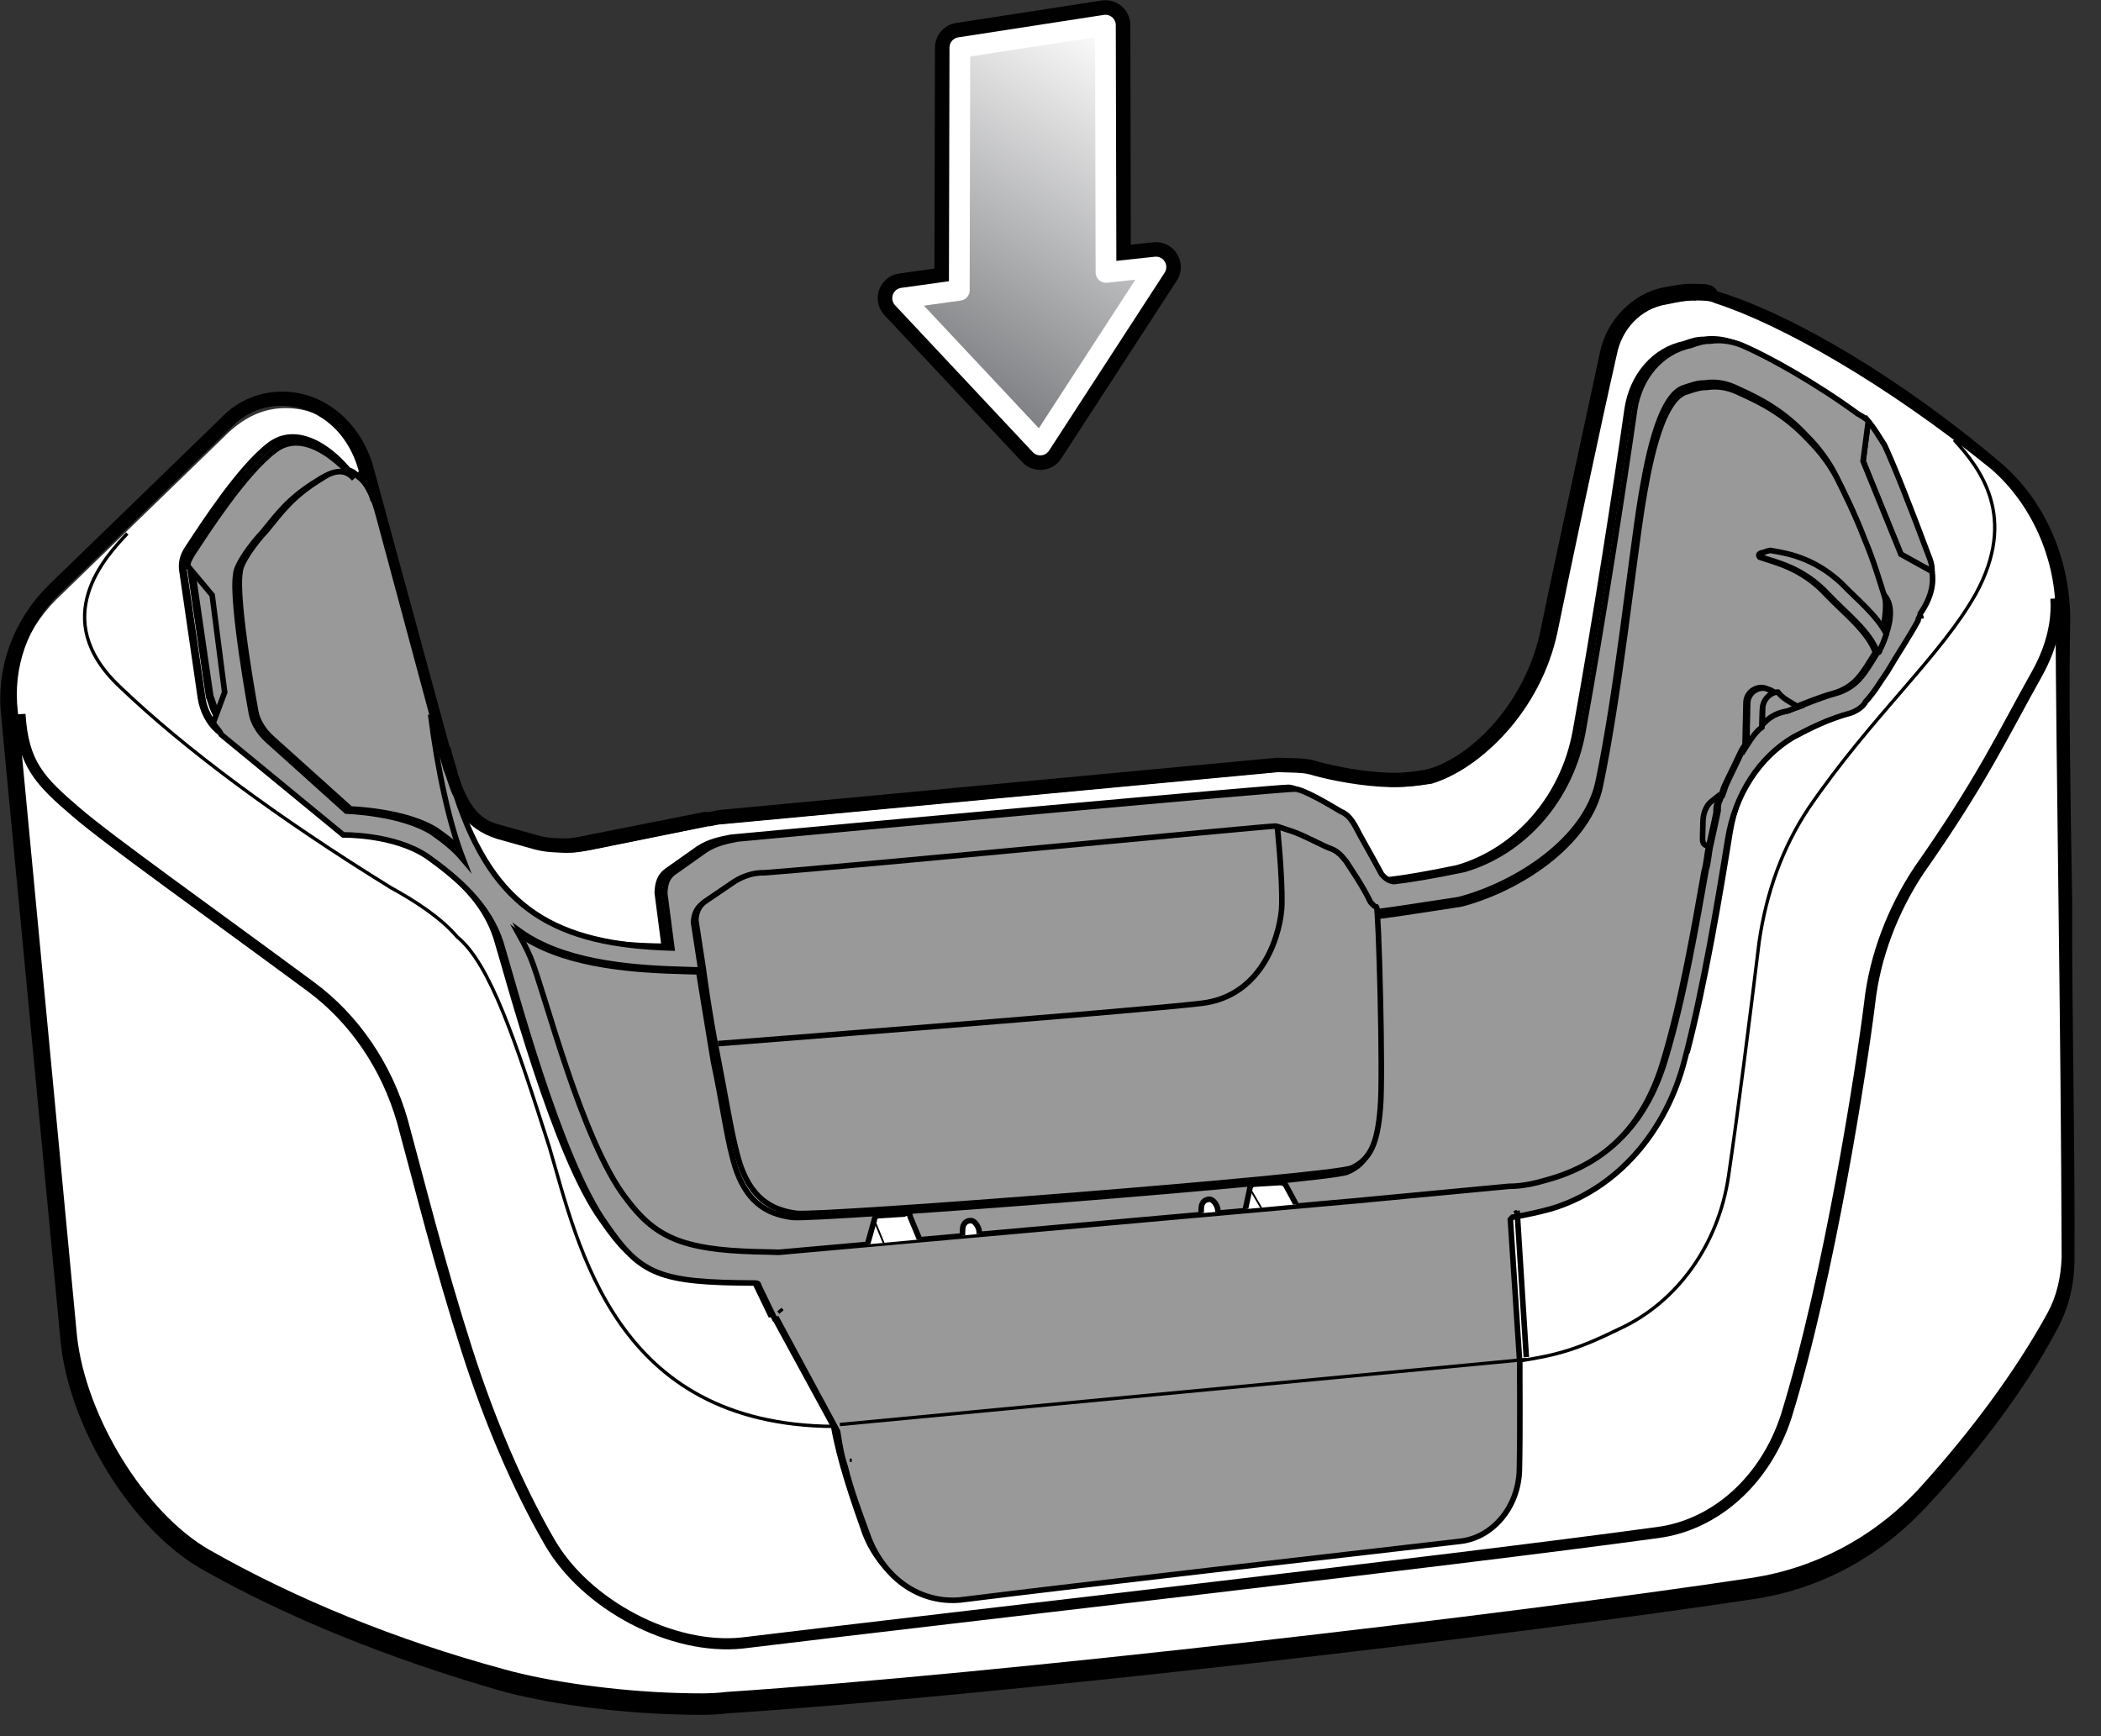 <?xml version="1.0" encoding="utf-8"?>
<!-- Generator: Adobe Illustrator 26.1.0, SVG Export Plug-In . SVG Version: 6.00 Build 0)  -->
<!DOCTYPE svg PUBLIC "-//W3C//DTD SVG 1.1//EN" "http://www.w3.org/Graphics/SVG/1.1/DTD/svg11.dtd">
<svg version="1.1" id="Layer_1" xmlns:x="http://ns.adobe.com/Extensibility/1.0/" xmlns:i="http://ns.adobe.com/AdobeIllustrator/10.0/" xmlns:graph="http://ns.adobe.com/Graphs/1.0/"
	 xmlns="http://www.w3.org/2000/svg" xmlns:xlink="http://www.w3.org/1999/xlink" x="0px" y="0px" width="109.42px"
	 height="90.44px" viewBox="0 0 109.42 90.44" style="enable-background:new 0 0 109.42 90.44;" xml:space="preserve">
<rect x="0" y="0" width="109.42" height="90.44" fill="#333333" stroke="none"/>
<style type="text/css">
	.st0{fill:url(#SVGID_1_);}
	.st1{fill:none;stroke:#010101;stroke-width:2.595;stroke-linecap:round;stroke-linejoin:round;stroke-miterlimit:10;}
	.st2{fill:url(#SVGID_00000008135564426824774970000009075849011577619630_);}
	.st3{fill:none;stroke:#FFFFFF;stroke-width:1.081;stroke-linecap:round;stroke-linejoin:round;stroke-miterlimit:10;}
	.st4{fill:#FFFFFF;}
	.st5{fill:none;stroke:#000000;stroke-width:0.406;stroke-miterlimit:10;}
	.st6{fill:none;stroke:#000000;stroke-width:0.29;stroke-miterlimit:10;}
	.st7{fill:none;stroke:#000000;stroke-width:0.174;stroke-miterlimit:10;}
	.st8{fill:none;stroke:#000000;stroke-width:0.58;stroke-miterlimit:10;}
	.st9{clip-path:url(#SVGID_00000096046040922083816470000014322088699869630133_);}
	.st10{fill:#FFFFFF;stroke:#000000;stroke-width:0.29;stroke-miterlimit:10;}
	.st11{fill:none;stroke:#000000;stroke-width:0.093;stroke-miterlimit:10;}
	.st12{fill:none;stroke:#000000;stroke-width:0.116;stroke-miterlimit:10;}
	.st13{clip-path:url(#SVGID_00000139973487047828358010000008233586474397405629_);}
	.st14{fill:#999999;stroke:#000000;stroke-width:0.29;stroke-miterlimit:10;}
	.st15{fill:#999999;stroke:#000000;stroke-width:0.406;stroke-miterlimit:10;}
	.st16{clip-path:url(#SVGID_00000155111208525016992790000000680076968218293935_);}
</style>
<g>
	<g>
		
			<linearGradient id="SVGID_1_" gradientUnits="userSpaceOnUse" x1="-558.588" y1="-134.015" x2="-554.486" y2="-134.015" gradientTransform="matrix(-1.697 4.794 5.122 3.16 -203.699 3102.662)">
			<stop  offset="0" style="stop-color:#FFFFFF"/>
			<stop  offset="1" style="stop-color:#7C7D80"/>
		</linearGradient>
		<polygon class="st0" points="54.18,23.18 60.2,13.91 57.6,14.19 57.57,1.31 49.99,2.48 49.96,15.12 47.01,15.53 		"/>
		<polygon class="st1" points="54.18,23.18 60.2,13.91 57.6,14.19 57.57,1.31 49.99,2.48 49.96,15.12 47.01,15.53 		"/>
		
			<linearGradient id="SVGID_00000080927580379223101580000000722336487121504642_" gradientUnits="userSpaceOnUse" x1="-558.588" y1="-134.015" x2="-554.486" y2="-134.015" gradientTransform="matrix(-1.697 4.794 5.122 3.16 -203.699 3102.662)">
			<stop  offset="0" style="stop-color:#FFFFFF"/>
			<stop  offset="1" style="stop-color:#7C7D80"/>
		</linearGradient>
		<polygon style="fill:url(#SVGID_00000080927580379223101580000000722336487121504642_);" points="54.18,23.18 60.2,13.91 
			57.6,14.19 57.57,1.31 49.99,2.48 49.96,15.12 47.01,15.53 		"/>
		<polygon class="st3" points="54.18,23.18 60.2,13.91 57.6,14.19 57.57,1.31 49.99,2.48 49.96,15.12 47.01,15.53 		"/>
	</g>
	<g id="Layer_4_00000009557329345850599060000009369991022112472252_">
		<g>
			<g>
				<path class="st4" d="M35.39,89.17c-3.18-0.09-6.79-0.56-9.08-1.24c-5.67-1.51-10.89-3.63-15.44-6.22
					c-3.47-1.94-6.64-7.07-7.09-11.51L0.7,37.68c-0.27-2.46,0.55-4.78,2.23-6.45l8.98-8.71c0.9-0.83,1.9-1.3,3.1-1.26
					c1.97,0.06,3.7,1.46,4.2,3.56l4.25,15.6c0.62,1.61,1.14,2.86,2.67,3.27l1.96,0.55c0.44,0.14,0.98,0.15,1.42,0.16
					c0.55,0.02,0.99-0.09,1.54-0.2l5.84-1.18l0.66-0.1l29.03-2.72c0.22,0.01,0.44,0.01,0.66,0.02c0.44,0.01,0.88,0.03,1.31,0.16
					c0.98,0.27,2.51,0.56,3.94,0.6c0.88,0.03,1.54-0.08,2.09-0.19c2.43-0.67,5.46-3.65,6.21-7.56c0.62-3.05,2.21-10.38,3.08-14.41
					c0.37-1.59,1.49-2.78,2.92-2.99c0.55-0.11,1.1-0.21,1.54-0.2c0.11,0,0.22,0.01,0.44,0.01c0.33,0.01,0.55,0.02,0.87,0.15
					c2.94,0.94,8.58,3.81,14.5,8.77c2.15,1.78,3.51,4.77,3.44,7.72c0.02,4.05,0,9.34,0.09,14.99c0.09,5.78,0.15,12.41,0.12,18.68
					c-0.03,1.1-0.27,2.2-0.84,3.17c-1.95,3.51-4.66,6.87-6.68,9.02c-2.48,2.75-5.59,4.38-9,4.9C78.28,85.01,52.1,88.06,37.81,89
					C37.26,89.23,36.38,89.2,35.39,89.17L35.39,89.17z"/>
				<path d="M88.55,15.65c0.22,0.01,0.55,0.02,0.76,0.14c3.38,1.08,8.9,4.19,14.4,8.65c2.04,1.78,3.3,4.52,3.34,7.34
					c0.03,8.11,0.28,21.14,0.32,33.67c-0.03,1.1-0.27,2.08-0.73,2.93c-1.72,3.14-4.09,6.27-6.57,9.02
					c-2.37,2.63-5.48,4.26-8.78,4.78c-12.99,1.96-39.29,5.01-53.47,5.95c-0.77,0.1-1.65,0.08-2.63,0.05
					c-2.96-0.09-6.57-0.56-8.97-1.24c-5.56-1.51-10.78-3.63-15.33-6.22c-3.36-1.94-6.42-6.94-6.88-11.13L0.93,37.08
					C0.65,34.73,1.47,32.55,3.04,31l8.98-8.71c0.79-0.84,1.78-1.18,2.77-1.15c1.64,0.05,3.26,1.2,3.87,3.31l4.25,15.6
					c0.62,1.86,1.25,3.11,2.99,3.65l1.96,0.55c0.55,0.14,0.98,0.15,1.53,0.17c0.55,0.02,1.1-0.09,1.65-0.2l5.84-1.18
					c0.22,0.01,0.44-0.11,0.66-0.1l29.03-2.72c0.22,0.01,0.44,0.01,0.66,0.02c0.44,0.01,0.77,0.02,1.2,0.16
					c0.98,0.27,2.51,0.56,3.94,0.6c0.77,0.02,1.54-0.08,2.2-0.18c2.54-0.79,5.68-3.77,6.55-7.92c0.62-3.05,2.22-10.62,3.08-14.41
					c0.25-1.34,1.26-2.42,2.58-2.63c0.55-0.11,0.99-0.22,1.54-0.2C88.33,15.64,88.44,15.65,88.55,15.65 M88.57,14.79
					c-0.11,0-0.33-0.01-0.44-0.01c-0.44-0.01-0.99,0.09-1.54,0.2c-1.54,0.32-2.89,1.64-3.26,3.35c-0.86,4.03-2.46,11.35-3.08,14.41
					c-0.75,3.79-3.55,6.65-5.87,7.32c-0.55,0.11-1.21,0.21-1.98,0.19c-1.43-0.04-2.85-0.33-3.83-0.6c-0.44-0.14-0.87-0.15-1.31-0.16
					c-0.22-0.01-0.55-0.02-0.77-0.02l-29.03,2.72l-0.55,0.11l-0.22-0.01l-5.95,1.18c-0.55,0.11-0.99,0.22-1.43,0.2
					c-0.44-0.01-0.88-0.03-1.31-0.16l-1.96-0.55c-1.2-0.28-1.73-1.16-2.34-3.02l-4.25-15.6c-0.61-2.23-2.43-3.88-4.63-3.94
					c-1.21-0.03-2.42,0.42-3.32,1.38l-8.98,8.71c-1.8,1.79-2.73,4.22-2.46,6.81l3.09,32.52c0.44,4.56,3.72,9.81,7.3,11.88
					c4.55,2.59,9.88,4.71,15.55,6.35c2.4,0.68,6.01,1.16,9.19,1.25c0.99,0.03,1.86,0.05,2.63-0.05c14.29-0.94,40.47-3.99,53.47-5.95
					c3.52-0.51,6.75-2.26,9.22-5.02c2.02-2.15,4.85-5.63,6.68-9.14c0.57-1.09,0.82-2.19,0.85-3.42c0.03-6.26-0.14-12.9-0.12-18.68
					c-0.09-5.65-0.19-10.94-0.1-14.87c-0.04-3.19-1.39-6.18-3.65-8.09c-4.95-4.2-10.69-7.68-14.72-8.9
					C89.23,14.81,88.9,14.8,88.57,14.79L88.57,14.79z"/>
			</g>
			<path class="st5" d="M19.07,26.18c-0.51-1.61-3.08-4.39-4.98-2.97c-1.56,1.18-3.5,4.2-4.29,5.4c-0.23,0.36-0.35,0.73-0.25,1.22
				l0.95,6.54c0.1,0.62,0.41,1.24,0.84,1.62l6.35,5.22c0,0,2.63-0.05,4.36,1.11c1.62,1.15,3.23,2.55,3.85,4.53
				c0.61,1.98,3.03,11.27,5.48,14.65c1.8,2.63,2.78,3.03,7.72,3.05c0.11,0,0.22,0.01,0.22,0.13l0.84,1.74
				c3.3-0.15,33.42-2.72,37.28-3.47c0.12-0.24,1.14-1.81,1.14-1.81s0.77-0.1,1.99-0.43c3.42-1.01,6.02-4,6.98-7.78
				c0.96-3.66,1.73-8.3,2.24-11.48c0.38-2.32,1.63-4.25,3.41-5.31c0.89-0.47,1.78-0.93,2.99-1.26c0.33-0.11,0.67-0.35,0.78-0.59
				c1.24-1.56,2.16-3.13,2.85-4.59c0.46-0.85,0.48-1.95,0.17-2.82c-0.93-2.48-1.76-4.6-2.28-5.72c-0.31-0.62-0.74-1.25-1.28-1.63
				c-2.27-1.66-4.65-2.96-5.85-3.49c-0.54-0.26-1.2-0.4-1.86-0.3c-0.33-0.01-0.66,0.1-0.99,0.22c-1.54,0.32-2.67,1.64-2.93,3.36
				c-0.52,3.67-1.69,11.25-2.69,16.75c-0.63,3.54-3.11,6.3-6.2,7.19c-1.54,0.32-2.76,0.53-3.64,0.63c-0.22-0.01-0.44-0.14-0.65-0.39
				c-0.53-1-1.05-1.87-1.37-2.5c-0.21-0.37-0.42-0.63-0.75-0.76c-0.65-0.39-1.95-1.16-2.39-1.17c-0.55-0.02-24.08,2.13-29.03,2.6
				c-0.55,0.11-1.1,0.21-1.66,0.57l-1.67,1.18c-0.33,0.24-0.45,0.6-0.46,1.09l0.37,2.84c-6.91-0.08-10.05-1.89-11.75-9.18"/>
			<path class="st6" d="M87.43,54.93c0.96-3.66,1.73-8.3,2.24-11.48c0.38-2.32,1.63-4.25,3.41-5.31"/>
			<path class="st6" d="M34.66,49.35l3.09,13.6c0.6,2.6,2.44,3.51,4.75,3.21l25.29-2.22c2.75-0.41,4.15-3.81,4-6.89
				c-0.22-4.8-0.1-9.83-0.18-11.31"/>
			<path class="st6" d="M36.07,55.17c0.55,0.14,1.1,0.03,1.64,0.05L63,52.99c2.75-0.41,4.15-3.81,4-6.89
				c-0.07-1.6-0.14-3.32-0.22-4.92"/>
			<path class="st7" d="M43.42,74.3C43.42,74.3,43.31,74.17,43.42,74.3c-11.41-0.08-13.28-9.35-14.81-14.55
				c-1.74-5.46-3.07-9.55-4.8-10.95c-0.85-1.01-2.26-1.91-3.45-2.56c-5.84-3.61-10.7-7.19-14.13-10.48
				c-3.76-3.55-0.72-6.78,0.4-7.97"/>
			<path class="st7" d="M101.77,22.91c1.39,1.51,3.31,4.03,1.13,8.02c-1.83,3.26-5.41,6.35-8.71,11.17
				c-1.36,2.05-2.19,4.36-2.57,6.93c-0.54,4.41-1.08,8.69-1.6,12.24c-0.52,3.55-2.67,6.56-5.67,7.94c-2.11,1.04-3.21,1.38-5.31,1.69
				l0,0"/>
			<path class="st6" d="M78.94,70.9c-0.01,0.37,0.04,3.07-0.01,5.4c-0.05,1.96-1.4,3.52-3.05,3.72c-5.94,0.69-19.69,2.26-26.08,3.06
				c-2.09,0.19-3.93-1.1-4.75-3.21c-0.62-1.74-1.34-3.85-1.63-5.57"/>
			<path class="st7" d="M75.11,80c1.76-0.19,2.67-1.77,2.72-3.73c0.05-2.33-0.03-3.44-0.02-3.81l1.14-1.69l-0.48-7.63"/>
			<line class="st6" x1="79.05" y1="70.78" x2="78.57" y2="63.15"/>
			<path class="st8" d="M107.07,31.17c0.08,1.11-0.17,2.45-0.97,3.9c-1.83,3.26-2.87,5.57-6.16,10.26c-1.36,2.05-2.3,4.48-2.57,6.93
				c-0.41,3.31-2.08,14.19-4.34,21.5c-1.06,3.29-3.64,5.67-6.72,6.07c-11.12,1.52-36.2,4.36-47.65,5.75
				c-3.63,0.39-8.18-1.96-10.08-5.33c-1.58-2.75-3.04-6.11-4.27-9.95c-1.43-4.46-2.44-8.55-3.35-11.89
				c-0.81-2.85-2.51-5.35-4.78-7.02C11,47.56,5.6,43.72,3.99,42.32c-1.94-1.65-2.79-2.54-2.95-5.12"/>
			<polyline class="st7" points="43.81,76.15 77.91,72.47 77.43,64.96 			"/>
			<line class="st6" x1="40.15" y1="68.3" x2="43.42" y2="74.3"/>
			<g>
				<g>
					<g>
						<g>
							<g>
								<g>
									<defs>
										<path id="SVGID_00000019639562269803052700000008114500471090695064_" d="M77.43,64.96c-3.86,0.75-33.98,3.32-37.28,3.47
											l1.59-6.96l20.67-1.86l10.38,1.77L77.43,64.96z"/>
									</defs>
									<clipPath id="SVGID_00000158739581207063261500000005184322772750555269_">
										<use xlink:href="#SVGID_00000019639562269803052700000008114500471090695064_"  style="overflow:visible;"/>
									</clipPath>
									<g style="clip-path:url(#SVGID_00000158739581207063261500000005184322772750555269_);">
										<g>
											<path class="st10" d="M69.48,67.06l-24.42,2.37c-0.33-0.01-0.55-0.14-0.65-0.51l-0.82-2.48
												c-0.1-0.49,0.13-0.98,0.57-0.97l24.09-2.38c0.22,0.01,0.55,0.14,0.65,0.39l1.15,2.49
												C70.26,66.47,69.92,67.08,69.48,67.06z"/>
											<line class="st6" x1="43.5" y1="66.07" x2="43.44" y2="68.52"/>
											<line class="st6" x1="44.63" y1="69.17" x2="44.58" y2="71.63"/>
											<line class="st6" x1="70.05" y1="66.22" x2="69.99" y2="68.67"/>
										</g>
										<path class="st10" d="M45.66,67.24l1.98-0.19c0.33,0.01,0.45-0.36,0.34-0.6l-0.4-1.49l-0.62-1.49
											c0-0.12-0.1-0.25-0.33-0.13l-1.32,0.08c-0.11,0-0.22,0.12-0.22,0.24l-0.48,1.71c0,0.12-0.01,0.37-0.01,0.49l0.42,0.99
											C45.12,67.1,45.33,67.23,45.66,67.24z"/>
										<polyline class="st11" points="45.09,63.66 45.82,65.4 47.69,65.21 										"/>
										<line class="st11" x1="45.93" y1="65.28" x2="45.44" y2="67.23"/>
										<path class="st10" d="M65.46,65.47l1.98-0.19c0.33,0.01,0.45-0.36,0.34-0.6l-0.51-1.49l-0.74-1.37
											c-0.11-0.13-0.22-0.13-0.33-0.13l-1.32,0.08c-0.11,0-0.22,0.12-0.22,0.24l-0.37,1.71c0,0.12-0.01,0.37,0.1,0.49l0.53,1
											C64.91,65.33,65.24,65.47,65.46,65.47z"/>
										<polyline class="st11" points="64.66,62.01 65.61,63.63 67.37,63.44 										"/>
										<line class="st11" x1="65.61" y1="63.51" x2="65.24" y2="65.47"/>
										<g>
											
												<ellipse transform="matrix(0.032 -1 1 0.032 -17.327 113.644)" class="st6" cx="49.98" cy="65.76" rx="0.49" ry="0.88"/>
											<path class="st10" d="M50.51,66.27l0.05-1.96c0.01-0.25-0.21-0.62-0.42-0.63c-0.22-0.01-0.44,0.11-0.45,0.48l-0.05,2.09"
												/>
											<path class="st6" d="M50.96,65.79c-0.01,0.25-0.45,0.48-0.89,0.47c-0.44-0.01-0.87-0.27-0.87-0.52"/>
										</g>
										<g>
											
												<ellipse transform="matrix(0.032 -1 1 0.032 -4.2 125.211)" class="st6" cx="62.51" cy="64.77" rx="0.49" ry="0.88"/>
											<path class="st10" d="M62.94,65.15l0.05-1.96c0.01-0.25-0.21-0.62-0.42-0.63c-0.22-0.01-0.44,0.11-0.45,0.48l-0.05,2.09"
												/>
											<path class="st6" d="M63.39,64.8c-0.01,0.25-0.45,0.48-0.89,0.47c-0.44-0.01-0.87-0.27-0.87-0.52"/>
										</g>
									</g>
								</g>
							</g>
						</g>
					</g>
				</g>
			</g>
			<path class="st6" d="M77.43,64.96c-3.86,0.75-33.98,3.32-37.28,3.47"/>
			<path class="st12" d="M98.1,34.72c0.05-1.96-1.47-2.99-2.76-4.26c-1.5-1.39-2.93-1.56-3.69-1.7c0,0-0.66,0.1-0.45,0.36
				c0.76,0.27,2.18,0.55,3.47,1.94c1.28,1.39,2.91,2.42,2.75,4.38"/>
			<path class="st6" d="M94.08,37.55c-0.65-0.51-1.73-1.16-2.49-1.67c-0.43-0.26-1.1,0.09-1.11,0.7l-0.08,3.31"/>
			<path class="st12" d="M92.35,36.27c-0.43-0.26-1.1,0.09-1.11,0.7l-0.05,2.33"/>
			<path class="st12" d="M99.69,32.31c-0.19-1.36-1.04-2.36-2.11-3.75c-1.28-1.63-3.03-1.81-3.8-1.95"/>
			<g>
				<g>
					<g>
						<g>
							<g>
								<g>
									<defs>
										<path id="SVGID_00000031193615435893863550000002420710316296425354_" d="M87.43,54.93c0.96-3.66,1.73-8.3,2.24-11.48
											c0.38-2.32,1.63-4.25,3.41-5.31l-4.7-0.63c0,0-3.41,4.94-3.09,5.32C85.72,43.21,87.43,54.93,87.43,54.93z"/>
									</defs>
									<clipPath id="SVGID_00000172407889295625635780000005214445496741134509_">
										<use xlink:href="#SVGID_00000031193615435893863550000002420710316296425354_"  style="overflow:visible;"/>
									</clipPath>
									<g style="clip-path:url(#SVGID_00000172407889295625635780000005214445496741134509_);">
										<path class="st6" d="M94.06,38.54l-2.76,0.78c-0.22,0.12-0.44,0.11-0.56,0.35l-2.02,2.03c-0.33,0.24-0.46,0.72-0.46,1.09
											l-0.02,0.74c-0.01,0.25,0.21,0.5,0.54,0.51l1.98-0.07L94.06,38.54z"/>
										<path class="st12" d="M94.6,38.92l-2.76,0.78c-0.22,0.12-0.44,0.11-0.56,0.35l-2.02,2.03c-0.33,0.24-0.46,0.72-0.46,1.09
											l-0.02,0.74"/>
									</g>
								</g>
							</g>
						</g>
					</g>
				</g>
			</g>
		</g>
	</g>
	<path class="st6" d="M66.08,43.13c0,0,0.27,2.59,0.24,4.06c-0.03,1.35-0.88,4.77-4.18,5.16c-3.3,0.4-25.18,2.1-25.18,2.1"/>
	<g>
		<g>
			<path class="st14" d="M100.62,29.77L99,28.87l-1.97-4.85l0.27-2.08c0.32,0.38,0.53,0.75,0.85,1.25c0.52,1.12,1.35,3.23,2.28,5.72
				C100.53,29.16,100.63,29.41,100.62,29.77z"/>
			<path class="st14" d="M24.34,44.65c-0.53-0.63-1.07-1.01-1.61-1.4c-1.62-1.03-4.47-1.11-4.47-1.11l-4.09-3.68
				c-0.43-0.38-0.75-0.88-0.85-1.38c0,0-1.07-5.8-0.82-7.27c0.01-0.49,0.8-1.57,1.37-2.17c0.79-0.96,1.36-1.8,2.92-2.74
				c0.89-0.59,1.44-0.57,1.87-0.07c0.54,0.38,0.85,1.25,1.05,2l2.83,10.52l0,0C23.02,40.07,23.62,42.79,24.34,44.65z"/>
		</g>
		<path class="st5" d="M35.43,49.27c-0.11,0-0.22-0.01-0.22-0.01"/>
		<path class="st5" d="M23.98,41.32c-0.1-0.25-0.21-0.62-0.31-0.87l0,0c-0.1-0.49-0.31-0.99-0.4-1.49"/>
		<path class="st15" d="M11.93,35.69l-0.59,1.58c-0.21-0.25-0.31-0.75-0.42-0.99l-0.95-6.54c0.01-0.25,0.01-0.49,0.01-0.61
			l1.28,1.51L11.93,35.69z"/>
		<path class="st5" d="M19.5,26.08c-0.1-0.49-0.42-0.99-0.84-1.5"/>
		<path class="st6" d="M87.86,54.83c0.96-3.66,1.73-8.3,2.24-11.48c0.38-2.32,1.63-4.25,3.41-5.31"/>
		<path class="st14" d="M100.62,29.77L99,28.87l-1.97-4.85l0.27-2.08c-0.11-0.13-0.32-0.26-0.54-0.38
			c-2.27-1.66-4.65-2.96-5.85-3.49c-0.54-0.26-1.2-0.4-1.86-0.3c-0.33-0.01-0.66,0.1-0.99,0.22c-1.54,0.32-2.67,1.64-2.93,3.36
			c-0.52,3.67-1.69,11.25-2.69,16.75c-0.63,3.54-3.11,6.3-6.2,7.19c-1.54,0.32-2.76,0.53-3.64,0.63c-0.22-0.01-0.44-0.14-0.65-0.39
			c-0.53-1-1.05-1.87-1.37-2.5c-0.21-0.37-0.42-0.63-0.75-0.76c-0.65-0.39-1.95-1.16-2.39-1.17c-0.55-0.02-24.08,2.13-29.03,2.6
			c-0.55,0.11-1.1,0.21-1.66,0.57l-1.67,1.18c-0.33,0.24-0.45,0.6-0.46,1.09l0.37,2.84c-6.03-0.17-9.28-1.99-11.23-7.94
			c-0.21-0.37-0.31-0.87-0.52-1.37l-0.81-2.85c0.37,2.96,0.97,5.68,1.69,7.54c-0.53-0.63-1.07-1.01-1.61-1.4
			c-1.62-1.03-4.47-1.11-4.47-1.11l-4.09-3.68c-0.43-0.38-0.75-0.88-0.85-1.38c0,0-1.07-5.8-0.82-7.27c0.01-0.49,0.8-1.57,1.37-2.17
			c0.79-0.96,1.36-1.8,2.92-2.74c0.89-0.59,1.44-0.57,1.87-0.07c-1.07-1.26-2.79-2.54-4.14-1.47c-1.56,1.18-3.5,4.2-4.29,5.4
			c-0.12,0.24-0.23,0.36-0.23,0.61L11.05,31l0.65,5.06l-0.59,1.58l0,0c0.1,0.25,0.32,0.38,0.42,0.63l6.35,5.22
			c0,0,2.63-0.05,4.36,1.11c1.62,1.15,3.23,2.55,3.85,4.53c0.61,1.98,3.03,11.27,5.48,14.65c1.8,2.63,2.78,3.03,7.72,3.05
			c0.11,0,0.22,0.01,0.22,0.13l0.84,1.74l0.11,0l3.16,5.86c0.1,0.62,0.19,1.23,0.4,1.85c0.3,1.24,0.82,2.6,1.23,3.72
			c0.83,2.11,2.67,3.39,4.75,3.21c6.38-0.8,20.14-2.37,26.08-3.06c1.65-0.2,3-1.76,3.05-3.72c0.05-2.33,0.01-5.16,0.02-5.53
			l-0.49-7.51c0.11-0.12,0.11-0.12,0.11-0.12s0.77-0.1,1.99-0.43c3.42-1.01,6.02-4,6.98-7.78c0.96-3.66,1.73-8.3,2.24-11.48
			c0.38-2.32,1.63-4.25,3.41-5.31c0.89-0.47,1.78-0.93,2.99-1.26c0.33-0.11,0.67-0.35,0.78-0.59c0.45-0.48,0.79-1.08,1.13-1.56
			c0.57-0.97,1.14-1.81,1.6-2.66c0-0.12,0.12-0.24,0.12-0.37C100.59,31.12,100.72,30.39,100.62,29.77z M98.24,33.02
			c-0.12,0.37-0.23,0.61-0.35,0.85c0,0,0,0.12-0.11,0.12c-0.68,1.09-1.03,1.81-2.24,2.15c-0.44,0.11-1.33,0.45-1.88,0.68
			c-0.33,0.11-0.55,0.23-0.66,0.23c-0.55,0.11-0.89,0.34-1.22,0.7c-0.33,0.24-0.56,0.6-0.79,0.96c-0.11,0.12-0.23,0.36-0.34,0.6
			c-0.12,0.24-0.23,0.48-0.35,0.73c-0.12,0.24-0.23,0.48-0.35,0.73c-0.12,0.24-0.12,0.37-0.23,0.61c0,0.12-0.11,0.12-0.12,0.24
			c-0.12,0.24-0.12,0.37-0.12,0.61c-0.12,0.61-0.24,1.1-0.37,1.71c-0.12,0.49-0.13,0.98-0.25,1.34c-0.5,2.81-1.14,6.6-2.09,9.77
			c-0.95,3.29-2.87,5.45-6.18,6.33c-1.11,0.34-1.87,0.31-1.87,0.31l-7.92,0.75l-30.13,2.69c-0.44-0.01-0.88-0.03-1.21-0.03
			c-3.84-0.11-5.25-0.77-6.74-2.77c-2.34-3.02-4.25-10.81-4.98-12.55c-0.21-0.5-0.42-0.87-0.63-1.25l0,0
			c2.16,1.54,5.44,1.88,8.29,1.96c0.11,0,0.22,0.01,0.33,0.01c0.22,0.01,0.55,0.02,0.77,0.02l-0.38-2.47
			c0.01-0.37,0.13-0.73,0.46-0.97l1.56-1.06c0.56-0.35,1.11-0.46,1.55-0.45c4.73-0.35,26.17-2.44,26.61-2.43
			c0.11,0,0.44,0.14,0.87,0.27c0.76,0.27,1.63,0.78,2.06,0.92c0.33,0.13,0.54,0.38,0.75,0.64c0.32,0.5,0.85,1.25,1.27,2.12
			c0.11,0.13,0.21,0.25,0.32,0.26c0.11,0,0.22,0.13,0.22,0.13l0,0c0.88-0.1,2.75-0.41,4.18-0.62c2.98-0.77,6.66-3.12,7.27-6.18
			c0.99-4.76,1.69-11.5,2.2-14.68c0.25-1.47,0.89-5.5,2.33-5.83c0.33-0.11,0.66-0.23,0.99-0.22c0.66-0.1,1.21,0.03,1.75,0.3
			c1.19,0.53,2.39,1.17,3.57,2.44c0.64,0.63,1.18,1.39,1.49,2.01c0.31,0.62,0.94,1.87,1.46,3.24l0,0c0.42,0.99,0.72,1.99,1.03,2.98
			C98.61,31.44,98.48,32.29,98.24,33.02z"/>
		<path class="st14" d="M91.64,29.02c0.76,0.27,2.18,0.55,3.47,1.94c0.96,1.01,2.15,1.9,2.56,3.02c-0.68,1.09-1.03,1.81-2.24,2.15
			c-0.44,0.11-1.33,0.45-1.88,0.68c-0.32-0.26-0.76-0.51-1.08-0.65l0,0c-0.22-0.13-0.32-0.26-0.43-0.26
			c-0.43-0.26-1.1,0.09-1.11,0.7l-0.05,2.21c-0.11,0.12-0.23,0.36-0.34,0.6s-0.23,0.48-0.35,0.73c-0.12,0.24-0.23,0.48-0.35,0.73
			c-0.12,0.24-0.12,0.37-0.23,0.61c0,0.12-0.11,0.12-0.12,0.24c-0.12,0.24-0.12,0.37-0.12,0.61c-0.12,0.61-0.24,1.1-0.37,1.71
			c-0.12,0.49-0.13,0.98-0.25,1.34c-0.5,2.81-1.14,6.6-2.09,9.77c-0.95,3.29-2.87,5.45-6.18,6.33c-1.11,0.34-1.87,0.31-1.87,0.31
			l-7.92,0.75l-30.13,2.69c-0.44-0.01-0.88-0.03-1.21-0.03c-3.84-0.11-5.25-0.77-6.74-2.77c-2.34-3.02-4.25-10.81-4.98-12.55
			c-0.21-0.5-0.42-0.87-0.63-1.25l0,0c2.16,1.54,5.44,1.88,8.29,1.96c0.11,0,0.22,0.01,0.33,0.01c0.22,0.01,0.55,0.02,0.77,0.02
			c0,0,0.38,2.35,0.77,4.69c0.4,1.85,0.68,3.83,0.98,4.94c0.6,2.47,1.91,3,3.11,3.16c1.2,0.16,27.81-1.9,28.91-2.36
			c1.11-0.46,1.35-1.31,1.5-3.15c0.15-1.84,0.02-10.32,0.02-10.32c0.11,0,0.22,0.13,0.22,0.13l0,0c0.88-0.1,2.75-0.41,4.18-0.62
			c2.98-0.77,6.66-3.12,7.27-6.18c0.99-4.76,1.69-11.5,2.2-14.68c0.25-1.47,0.89-5.5,2.33-5.83c0.33-0.11,0.66-0.23,0.99-0.22
			c0.66-0.1,1.21,0.03,1.75,0.3c1.19,0.53,2.39,1.17,3.57,2.44c0.64,0.63,1.18,1.39,1.49,2.01c0.31,0.62,0.94,1.87,1.46,3.24l0,0
			c0.42,0.99,0.72,1.99,1.03,2.98c0.1,0.49-0.03,1.47-0.27,2.2c-0.53-1-1.5-1.76-2.35-2.65c-1.5-1.39-2.93-1.56-3.69-1.7
			C92.09,28.67,91.43,28.77,91.64,29.02z"/>
		<path class="st14" d="M92.57,36.18c-0.44-0.01-0.78,0.35-0.79,0.84l-0.02,0.86c-0.33,0.24-0.56,0.6-0.79,0.96l0.05-2.21
			c0.01-0.61,0.68-0.96,1.11-0.7C92.25,35.92,92.36,36.05,92.57,36.18z"/>
		<path class="st14" d="M93.66,36.82c-0.33,0.11-0.55,0.23-0.66,0.23c-0.55,0.11-0.89,0.34-1.22,0.7l0.02-0.86
			c0.01-0.49,0.46-0.85,0.79-0.84l0,0C92.9,36.43,93.22,36.56,93.66,36.82z"/>
		<path class="st14" d="M98.24,33.02c-0.12,0.37-0.23,0.61-0.35,0.85c0,0,0,0.12-0.11,0.12c-0.41-1.12-1.6-2.01-2.56-3.02
			c-1.28-1.39-2.7-1.68-3.47-1.94c-0.21-0.25,0.45-0.36,0.45-0.36c0.76,0.14,2.19,0.31,3.69,1.7
			C96.75,31.26,97.72,32.02,98.24,33.02z"/>
		<line class="st7" x1="79" y1="63.3" x2="78.9" y2="63.05"/>
		<line class="st6" x1="79.49" y1="70.69" x2="79.01" y2="63.06"/>
		<line class="st7" x1="44.36" y1="76.06" x2="44.25" y2="76.06"/>
		<line class="st6" x1="40.7" y1="68.34" x2="40.59" y2="68.21"/>
		<path class="st12" d="M92.79,36.18c-0.11,0-0.22-0.13-0.33-0.13"/>
		<path class="st12" d="M100.13,32.22c0-0.12,0-0.12-0.1-0.25"/>
		<g>
			<path class="st6" d="M89.6,41.37l-0.45,0.36c-0.33,0.24-0.46,0.72-0.46,1.09l-0.02,0.74c-0.01,0.25-0.01,0.49,0.32,0.5"/>
		</g>
		<path class="st14" d="M71.89,57.69c-0.15,1.84-0.5,2.69-1.5,3.15c-1.11,0.46-27.6,2.52-28.91,2.36c-1.2-0.16-2.51-0.69-3.11-3.16
			c-0.3-1.11-0.59-2.97-0.98-4.94c-0.49-2.47-0.77-4.69-0.77-4.69l-0.38-2.47c0.01-0.37,0.13-0.73,0.46-0.97l1.56-1.06
			c0.56-0.35,1.11-0.46,1.55-0.45c4.73-0.35,26.17-2.44,26.61-2.43c0.11,0,0.44,0.14,0.87,0.27c0.76,0.27,1.63,0.78,2.06,0.92
			c0.33,0.13,0.54,0.38,0.75,0.64c0.32,0.5,0.85,1.25,1.27,2.12c0.11,0.13,0.21,0.25,0.32,0.26C71.8,47.37,72.04,55.98,71.89,57.69z
			"/>
		<path class="st6" d="M66.52,43.04c0,0,0.27,2.59,0.24,4.06c-0.03,1.35-0.88,4.77-4.18,5.16c-3.3,0.4-25.18,2.1-25.18,2.1"/>
		<g>
			<g>
				<g>
					<defs>
						<polygon id="SVGID_00000062882236753000476330000015688846182569302170_" points="43.41,64.98 69.58,62.54 66.04,59.24 
							44.15,61.31 						"/>
					</defs>
					<clipPath id="SVGID_00000090991906333454481040000001777865540622141867_">
						<use xlink:href="#SVGID_00000062882236753000476330000015688846182569302170_"  style="overflow:visible;"/>
					</clipPath>
					<g style="clip-path:url(#SVGID_00000090991906333454481040000001777865540622141867_);">
						<g>
							<path class="st10" d="M69.92,66.97L45.5,69.34c-0.33-0.01-0.55-0.14-0.65-0.51l-0.82-2.48c-0.1-0.49,0.13-0.98,0.57-0.97
								L68.69,63c0.22,0.01,0.55,0.14,0.65,0.39l1.15,2.49C70.7,66.38,70.36,66.98,69.92,66.97z"/>
							<line class="st6" x1="43.93" y1="65.97" x2="43.88" y2="68.43"/>
							<line class="st6" x1="45.07" y1="69.08" x2="45.01" y2="71.53"/>
							<line class="st6" x1="70.49" y1="66.13" x2="70.43" y2="68.58"/>
						</g>
						<path class="st10" d="M46.1,67.14l1.98-0.19c0.33,0.01,0.45-0.36,0.34-0.6l-0.4-1.49l-0.62-1.49c0-0.12-0.1-0.25-0.33-0.13
							l-1.32,0.08c-0.11,0-0.22,0.12-0.22,0.24l-0.48,1.71c0,0.12-0.01,0.37-0.01,0.49l0.42,0.99C45.56,67,45.77,67.13,46.1,67.14z"
							/>
						<polyline class="st11" points="45.53,63.56 46.25,65.3 48.12,65.11 						"/>
						<line class="st11" x1="46.37" y1="65.18" x2="45.88" y2="67.14"/>
						<path class="st10" d="M65.89,65.38l1.98-0.19c0.33,0.01,0.45-0.36,0.34-0.6L67.7,63.1l-0.74-1.37
							c-0.11-0.13-0.22-0.13-0.33-0.13l-1.32,0.08c-0.11,0-0.22,0.12-0.22,0.24l-0.37,1.71c0,0.12-0.01,0.37,0.1,0.49l0.53,1
							C65.35,65.24,65.67,65.37,65.89,65.38z"/>
						<polyline class="st11" points="65.1,61.92 66.05,63.54 67.81,63.35 						"/>
						<line class="st11" x1="66.05" y1="63.42" x2="65.67" y2="65.37"/>
						<g>
							
								<ellipse transform="matrix(0.032 -1 1 0.032 -16.81 113.992)" class="st6" cx="50.42" cy="65.67" rx="0.49" ry="0.88"/>
							<path class="st10" d="M50.95,66.18L51,64.21c0.01-0.25-0.21-0.62-0.42-0.63c-0.22-0.01-0.44,0.11-0.45,0.48l-0.05,2.09"/>
							<path class="st6" d="M51.4,65.7c-0.01,0.25-0.45,0.48-0.89,0.47c-0.44-0.01-0.87-0.27-0.87-0.52"/>
						</g>
						<g>
							
								<ellipse transform="matrix(0.032 -1 1 0.032 -3.684 125.559)" class="st6" cx="62.95" cy="64.68" rx="0.49" ry="0.88"/>
							<path class="st10" d="M63.38,65.06l0.05-1.96c0.01-0.25-0.21-0.62-0.42-0.63s-0.44,0.11-0.45,0.48l-0.05,2.09"/>
							<path class="st6" d="M63.82,64.71c-0.01,0.25-0.45,0.48-0.89,0.47c-0.44-0.01-0.87-0.27-0.87-0.52"/>
						</g>
					</g>
				</g>
			</g>
		</g>
		<line class="st7" x1="79.49" y1="70.81" x2="43.74" y2="74.2"/>
	</g>
</g>
</svg>
